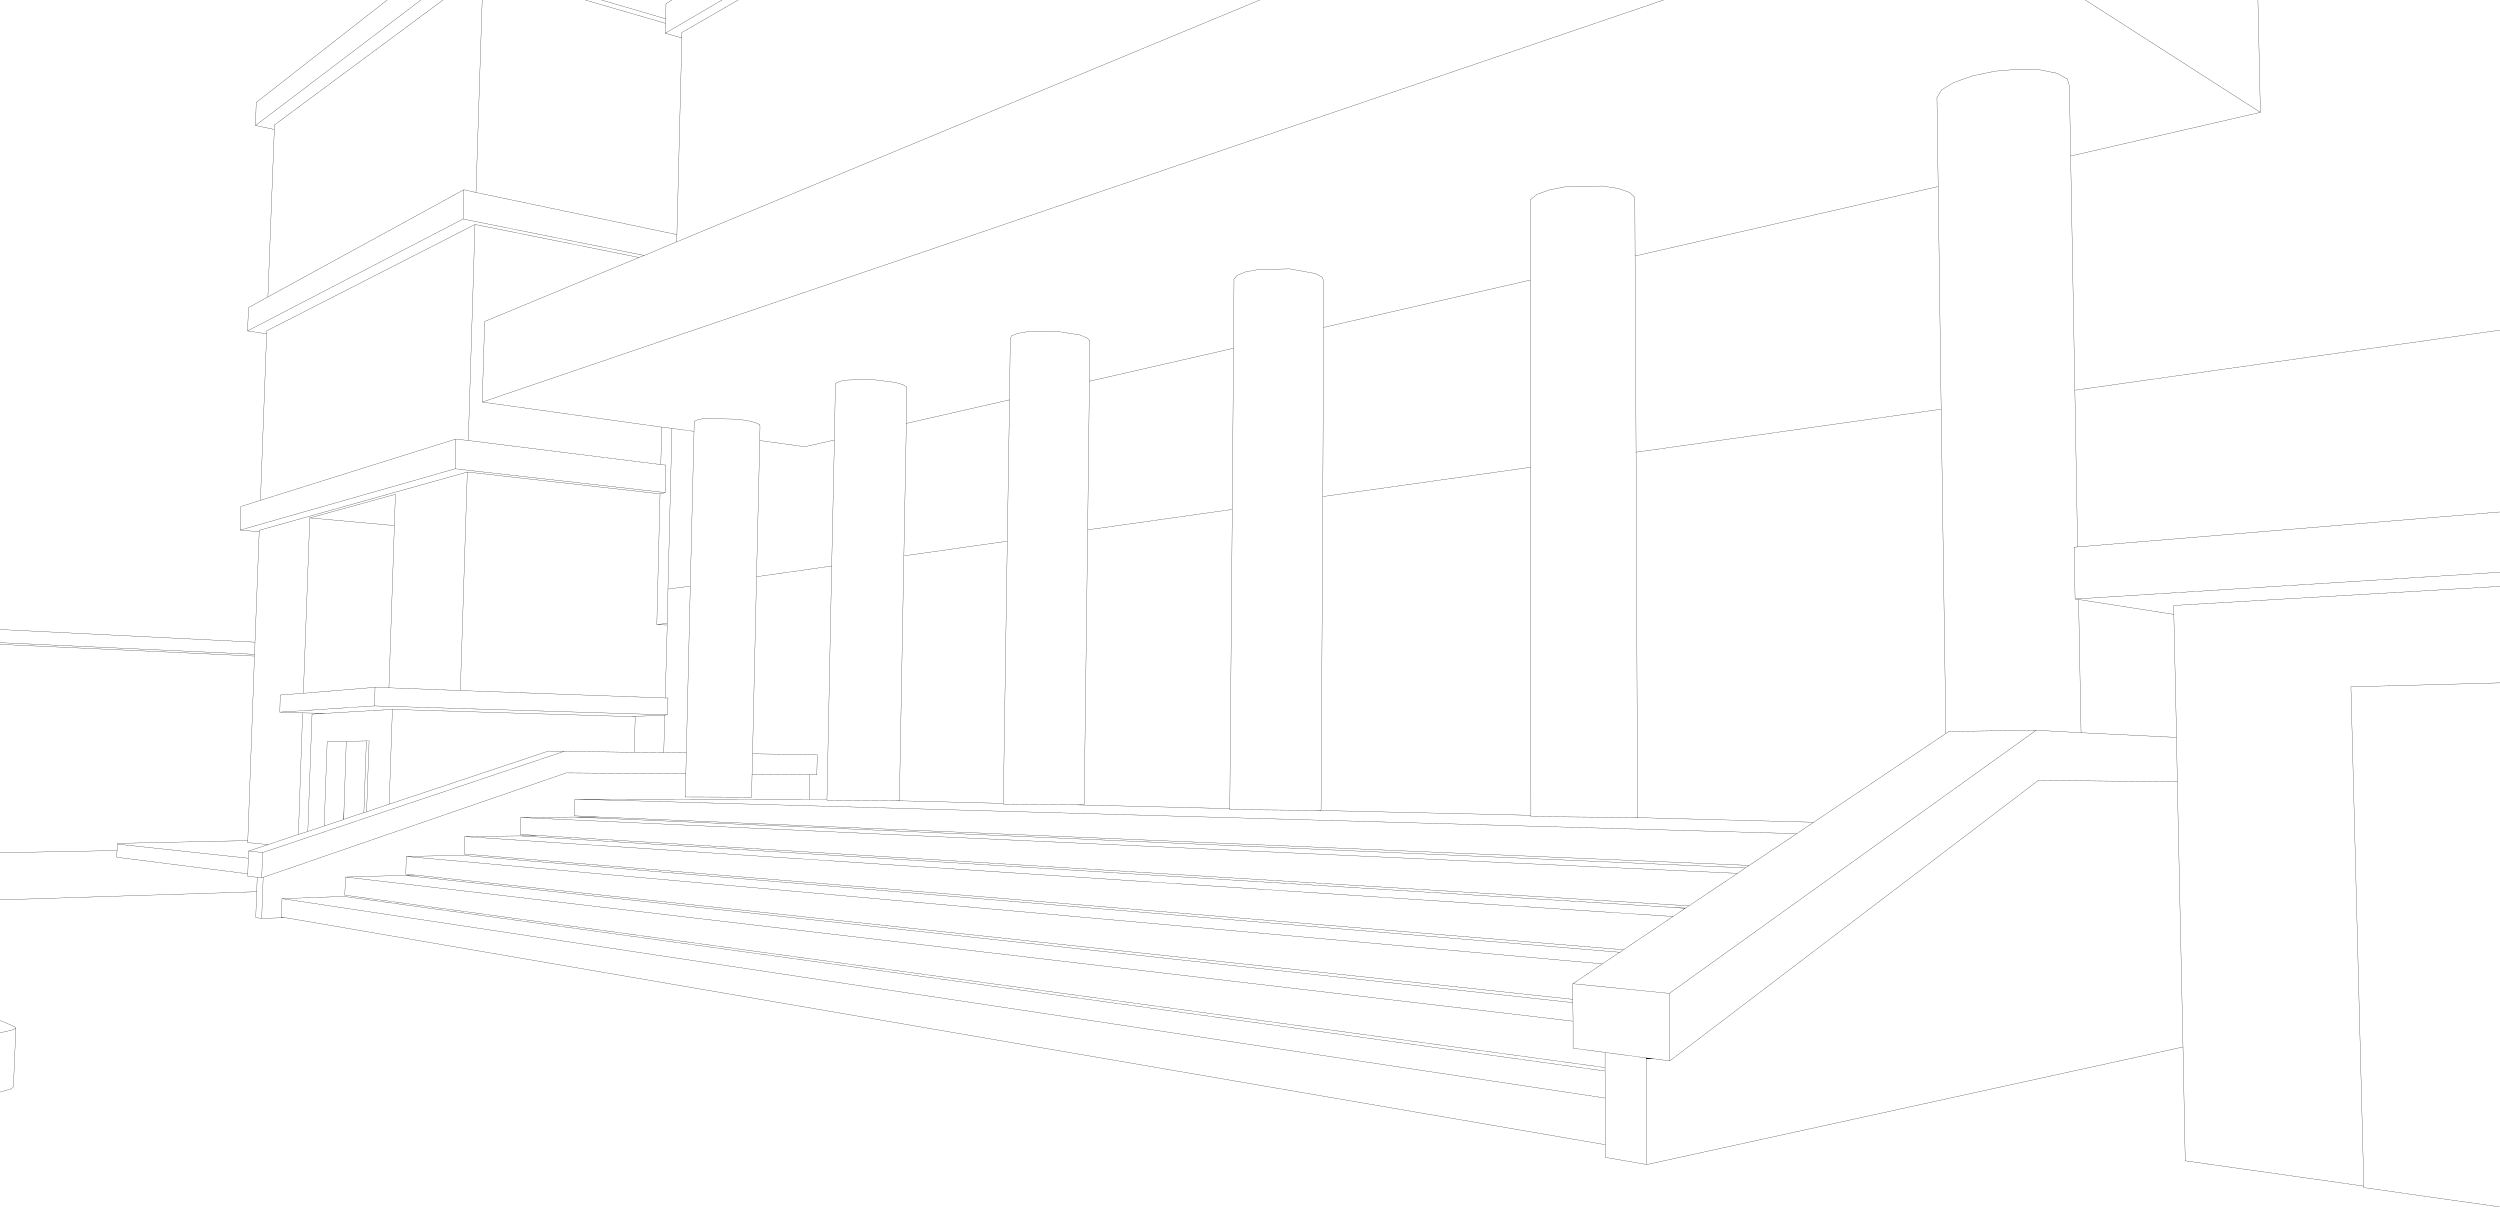 <?xml version="1.0" encoding="UTF-8" standalone="no"?>
<svg xmlns:xlink="http://www.w3.org/1999/xlink" height="243.3px" width="503.95px" xmlns="http://www.w3.org/2000/svg">
  <g transform="matrix(1.0, 0.0, 0.0, 1.0, -1.0, -1.0)">
    <path d="M456.15 1.0 L456.65 23.65 418.4 32.45 419.25 79.65 419.3 79.65 504.95 67.55 M418.4 32.45 L418.15 18.35 417.75 16.95 415.75 15.8 412.35 15.1 407.95 14.95 403.15 15.35 398.6 16.3 394.9 17.6 392.4 19.1 391.45 20.65 391.7 38.6 392.3 83.45 393.25 148.85 393.85 148.45 411.45 148.2 420.5 148.7 420.0 121.85 419.3 121.75 419.1 111.3 419.8 111.25 419.25 79.65 M456.65 23.65 L421.35 1.0 M324.05 38.5 L316.55 38.65 313.25 39.3 310.8 40.2 309.45 41.3 309.5 57.45 309.55 95.2 309.6 165.35 309.6 165.6 330.35 165.8 331.1 165.8 330.8 92.15 330.6 52.6 330.55 40.8 329.5 39.8 327.25 39.0 324.05 38.5 M330.8 92.15 L392.2 83.5 392.3 83.45 M391.7 38.6 L330.6 52.6 M341.45 183.6 L109.25 169.4 105.85 169.5 337.95 183.9 340.75 184.05 341.45 183.6 351.25 177.05 105.95 165.8 105.85 169.2 109.25 169.4 M337.95 183.9 L340.7 184.1 340.75 184.05 M327.5 192.95 L327.55 192.95 326.15 192.85 327.5 192.95 324.0 195.3 318.05 199.3 337.5 201.25 411.45 148.2 M327.55 192.95 L328.25 192.45 94.6 173.15 94.55 173.15 94.65 169.65 105.85 169.5 M94.65 169.65 L338.25 185.75 340.7 184.1 M328.25 192.45 L338.25 185.75 M393.25 148.85 L366.6 166.75 363.2 169.05 353.6 175.45 352.85 175.95 351.25 177.05 M366.6 166.75 L330.35 165.8 M420.0 121.85 L439.2 124.85 439.15 123.05 504.95 119.2 M337.5 201.25 L337.6 214.85 411.9 158.3 439.9 158.6 439.75 149.65 420.5 148.7 M439.75 149.65 L439.2 124.85 M504.95 244.3 L477.5 240.4 477.5 240.1 441.5 235.0 441.05 212.05 332.95 235.75 324.6 234.3 324.6 231.75 58.3 185.95 57.7 186.0 53.75 186.15 52.55 185.95 52.75 180.75 1.0 182.4 M318.05 199.3 L318.05 202.45 318.05 203.1 318.1 206.85 318.1 212.3 324.55 213.15 332.85 214.25 337.6 214.85 M324.55 216.9 L70.35 181.7 57.85 182.15 324.6 222.35 324.55 216.9 324.55 216.2 70.55 181.45 70.5 181.45 70.65 177.8 82.6 177.45 82.75 177.5 82.95 177.5 84.7 177.4 82.8 177.2 82.9 173.65 94.4 173.4 94.55 173.45 326.15 192.85 M324.55 216.2 L324.55 213.15 M332.95 235.75 L332.85 214.25 M324.6 231.75 L324.6 222.35 M504.95 116.35 L419.3 121.75 M441.05 212.05 L439.9 158.6 M504.95 138.65 L474.9 139.45 477.5 240.1 M504.95 104.2 L419.8 111.25 M267.85 57.75 L267.55 56.9 266.2 56.15 260.95 55.2 254.6 55.35 252.1 55.8 250.4 56.5 249.75 57.25 249.65 71.2 249.4 103.7 248.9 164.0 248.9 164.2 266.05 164.35 267.0 164.35 267.3 164.3 267.65 101.1 267.8 67.0 267.85 57.75 M267.65 101.1 L308.8 95.3 309.45 95.2 309.55 95.2 M309.5 57.45 L267.8 67.0 M176.8 77.5 L172.0 77.6 170.3 77.85 169.4 78.3 169.2 89.7 168.65 115.1 167.7 162.15 167.7 162.3 181.35 162.4 182.3 162.4 183.2 113.05 183.7 86.35 183.8 79.05 183.05 78.55 181.5 78.1 176.8 77.5 M169.2 89.7 L163.2 91.05 154.15 89.8 153.5 117.25 168.65 115.1 M220.1 69.1 L218.6 68.5 213.65 67.75 208.2 67.85 206.15 68.2 204.9 68.7 204.65 69.35 204.5 81.6 204.05 110.1 203.25 162.95 203.25 163.1 203.55 163.15 217.85 163.25 219.55 163.2 220.25 107.8 220.6 77.85 220.7 69.7 220.1 69.1 M204.5 81.6 L183.7 86.35 M204.05 110.1 L204.0 110.1 183.2 113.05 M220.25 107.8 L249.35 103.7 249.4 103.7 M167.7 162.15 L164.15 162.15 116.9 162.1 363.2 169.05 M164.15 162.15 L164.25 157.2 152.6 157.1 152.5 161.7 139.1 161.65 139.25 157.0 115.15 156.8 54.05 177.85 53.75 186.15 M153.5 117.25 L152.7 152.95 165.75 153.15 165.65 157.2 164.25 157.2 M203.25 162.95 L181.35 162.4 M309.6 165.35 L266.05 164.35 M248.9 164.0 L217.85 163.25 M249.65 71.2 L220.6 77.85 M122.25 1.0 L135.2 4.8 135.25 1.75 136.45 1.0 M135.2 4.8 L135.15 5.7 135.1 7.7 146.55 1.0 M135.1 7.7 L138.45 8.65 138.45 7.55 149.8 1.0 M138.45 8.65 L137.45 48.3 137.4 49.75 254.95 1.0 M96.75 46.25 L129.8 52.9 130.85 52.5 94.35 45.15 50.9 67.7 54.75 68.3 54.75 67.7 96.75 46.25 95.4 89.8 92.9 89.5 53.5 101.85 49.55 103.1 49.4 107.85 53.25 108.2 53.25 107.9 95.2 96.15 134.0 100.55 134.05 100.55 135.1 100.3 92.75 95.5 49.4 107.85 M90.3 1.0 L56.3 26.2 56.3 27.1 55.0 60.85 94.5 39.25 96.95 39.8 98.2 1.0 M94.35 45.15 L94.5 39.25 M54.75 68.3 L53.5 101.85 M92.75 95.5 L92.9 89.5 M129.8 52.9 L98.7 65.8 98.2 82.05 336.35 1.0 M137.4 49.75 L130.85 52.5 M134.05 100.55 L133.4 126.9 135.5 126.65 135.65 119.75 136.45 87.35 134.4 87.1 134.2 94.65 135.2 94.75 135.1 100.3 M135.65 119.75 L140.15 119.15 140.9 87.95 136.45 87.35 M154.15 89.8 L154.2 87.0 154.15 86.6 153.3 86.2 151.75 85.8 149.65 85.5 143.05 85.35 141.65 85.6 140.95 85.95 140.9 87.95 M134.2 94.65 L95.4 89.8 M137.45 48.3 L96.95 39.8 M135.15 5.7 L118.95 1.0 M134.4 87.1 L98.2 82.05 M56.3 27.1 L52.5 26.3 52.65 21.65 79.05 1.0 M55.0 60.85 L51.1 63.0 50.9 67.7 M63.45 105.4 L62.15 140.75 76.6 139.55 79.4 139.65 80.5 106.95 63.45 105.4 80.7 100.65 80.5 106.95 M53.25 108.2 L52.4 130.45 52.35 132.9 52.3 133.25 50.95 170.45 50.9 170.85 55.05 171.25 61.15 169.2 62.0 144.7 57.4 144.55 57.5 141.1 62.15 140.75 M61.15 169.2 L63.05 168.6 63.9 144.95 66.6 144.8 62.0 144.7 M66.6 144.8 L80.1 144.0 128.2 145.45 135.0 145.15 135.55 145.1 76.5 143.3 57.4 144.55 M76.6 139.55 L76.5 143.3 M24.65 171.1 L24.6 172.45 24.5 173.75 24.9 173.85 50.95 177.15 51.05 174.0 25.0 171.2 24.65 171.1 25.0 171.0 50.95 170.45 M1.0 172.9 L24.6 172.45 M63.05 168.6 L66.35 167.5 66.95 150.55 70.8 150.45 74.85 150.35 75.4 150.35 74.9 164.65 79.45 163.1 80.1 144.0 M70.8 150.45 L70.35 163.95 70.3 166.15 74.35 164.8 74.85 150.35 M66.35 167.5 L70.25 166.2 70.35 163.95 M70.25 166.2 L70.3 166.15 M74.9 164.65 L74.35 164.8 M55.05 171.25 L51.1 172.55 53.95 172.85 114.75 152.45 111.55 152.4 79.45 163.1 M50.95 177.15 L50.9 177.6 52.85 177.85 53.75 177.95 53.95 172.85 M52.85 177.85 L52.75 180.75 M54.05 177.85 L53.75 177.95 M57.7 186.0 L57.7 185.85 57.85 182.15 M58.3 185.95 L57.7 185.85 M51.1 172.55 L51.05 174.0 M52.3 133.25 L1.0 130.9 M1.0 130.55 L52.35 132.9 M52.4 130.45 L1.0 127.9 M133.4 126.9 L135.5 127.0 135.5 126.65 M128.2 145.45 L129.05 145.45 128.85 152.65 134.8 152.7 135.0 145.15 M135.55 145.1 L135.65 141.7 135.1 141.7 93.8 140.2 79.4 139.65 M135.5 127.0 L135.1 141.7 M105.95 165.8 L116.7 165.7 121.85 165.7 116.8 165.45 116.9 162.1 M82.75 177.5 L83.85 177.6 82.95 177.5 M84.7 177.4 L84.75 177.4 318.05 202.45 M140.15 119.15 L139.35 152.75 139.25 157.0 M134.8 152.7 L139.35 152.75 M152.6 157.1 L152.7 152.95 M114.75 152.45 L128.85 152.65 M85.85 1.0 L52.5 26.3 M93.8 140.2 L95.2 96.15 M1.0 221.15 L3.2 220.5 3.7 220.1 4.2 208.25 3.75 208.55 1.0 209.2 M1.0 206.7 L3.95 207.95 4.2 208.25 M318.05 203.1 L317.95 203.1 83.85 177.6 M70.65 177.8 L318.1 206.85 M324.0 195.3 L82.9 173.65 M121.85 165.7 L353.6 175.45 M352.85 175.95 L116.7 165.7" fill="none" stroke="#000000" stroke-linecap="round" stroke-linejoin="round" stroke-width="0.05"/>
  </g>
</svg>
